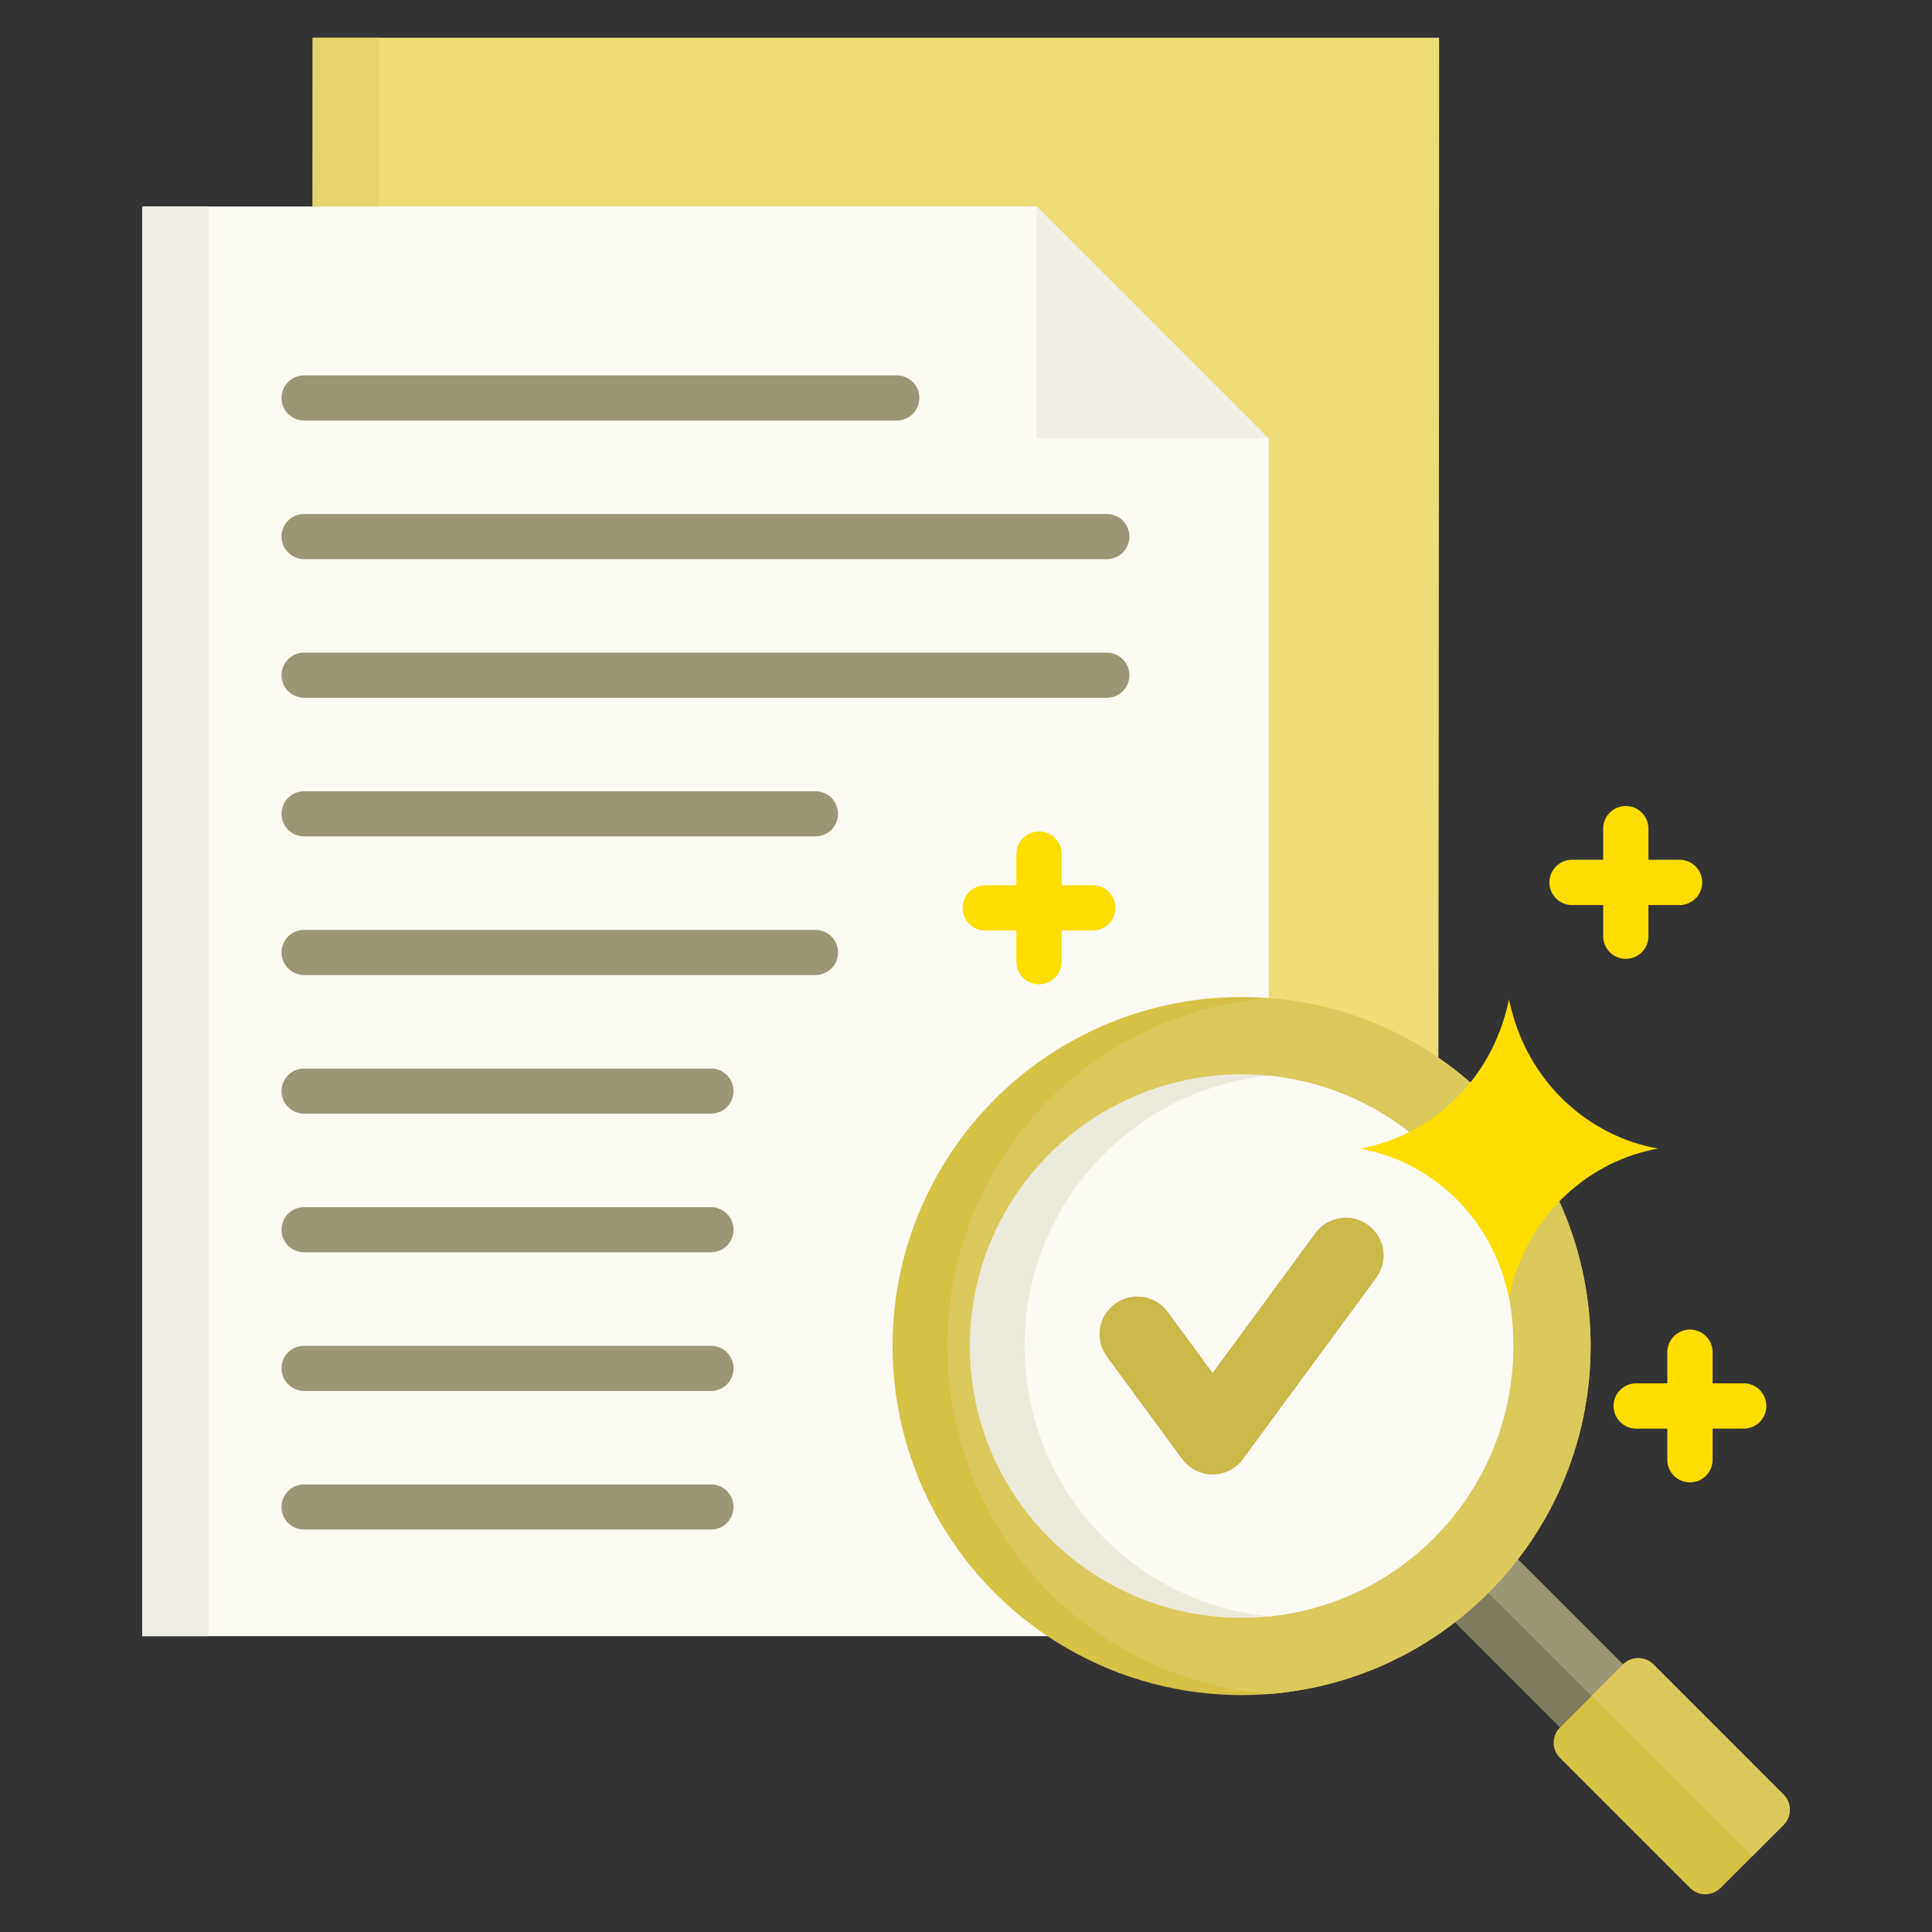 <svg xmlns="http://www.w3.org/2000/svg" viewBox="0 0 512 512" id="Transparency">
  <rect x="0" y="0" width="512" height="512" fill="#333333" stroke="none"/>
  <path fill="#ecdd78" fill-rule="evenodd" d="m82.538,388.748h298.534c.128-126.251.303-252.508.303-378.747H82.861l-.323,378.747Z" class="colorecba78 svgShape"></path>
  <polygon fill="#fbfaf3" fill-rule="evenodd" points="37.687 433.598 336.221 433.598 336.221 116.255 274.688 54.722 37.687 54.722 37.687 433.598" class="colorf3f5fb svgShape"></polygon>
  <polygon fill="#f1efe5" fill-rule="evenodd" points="336.221 116.255 274.688 54.722 274.688 116.255 336.221 116.255" class="colore5eaf1 svgShape"></polygon>
  <rect width="23.61" height="44.917" x="394.069" y="411.103" fill="#807c5f" transform="rotate(-45 405.87 433.56)" class="color5f7080 svgShape"></rect>
  <rect width="11.805" height="44.917" x="404.145" y="406.929" fill="#9b9677" transform="rotate(-44.999 410.048 429.387)" class="color77899b svgShape"></rect>
  <circle cx="329.032" cy="356.719" r="92.499" fill="#d5c246" class="color4677d5 svgShape"></circle>
  <path fill="#dac95c" fill-rule="evenodd" d="m336.28,448.93c21.202-1.657,41.941-10.588,58.158-26.804,36.123-36.123,36.123-94.69,0-130.814-16.216-16.217-36.956-25.148-58.158-26.804-21.202,1.656-41.942,10.588-58.158,26.804-36.123,36.123-36.123,94.69,0,130.814,16.216,16.216,36.956,25.147,58.158,26.804Z" class="color5c85da svgShape"></path>
  <path fill="#d5c246" fill-rule="evenodd" d="m472.648,483.64l-16.695,16.695c-2.22,2.219-5.851,2.219-8.071,0l-34.475-34.476c-2.219-2.219-2.22-5.851,0-8.07l16.695-16.695c2.219-2.219,5.851-2.219,8.07,0l34.475,34.476c2.219,2.22,2.219,5.851,0,8.071Z" class="color4677d5 svgShape"></path>
  <path fill="#dac95c" fill-rule="evenodd" d="m472.648,483.64l-8.348,8.348-42.546-42.546,8.348-8.347c2.219-2.219,5.851-2.219,8.07,0l34.475,34.476c2.219,2.22,2.219,5.851,0,8.071Z" class="color5c85da svgShape"></path>
  <circle cx="329.032" cy="356.719" r="72.012" fill="#eceadb" class="colordbe2ec svgShape"></circle>
  <path fill="#fbfaf3" fill-rule="evenodd" d="m336.28,428.364c15.945-1.604,31.457-8.51,43.672-20.725,28.123-28.123,28.123-73.719,0-101.841-12.215-12.215-27.727-19.121-43.672-20.725-15.945,1.604-31.457,8.51-43.672,20.725-28.123,28.122-28.123,73.718,0,101.841,12.215,12.215,27.727,19.121,43.672,20.725Z" class="colorf3f5fb svgShape"></path>
  <path fill="#c9b84a" fill-rule="evenodd" d="m293.335,359.519c-3.267-4.457-2.302-10.719,2.155-13.986,4.457-3.267,10.719-2.302,13.986,2.155l11.875,16.151,27.238-37.047c3.267-4.457,9.529-5.422,13.985-2.155,4.457,3.267,5.422,9.529,2.155,13.986l-35.18,47.849c-.612.874-1.375,1.664-2.283,2.329-4.457,3.267-10.719,2.302-13.986-2.155l-19.945-27.127Z" class="color4ac994 svgShape"></path>
  <path fill="#9b9677" fill-rule="evenodd" d="m80.58,111.442c-3.301,0-5.977-2.676-5.977-5.977s2.676-5.976,5.977-5.976h157.085c3.301,0,5.977,2.676,5.977,5.977s-2.676,5.977-5.977,5.977H80.58Zm0,183.692c-3.301,0-5.977-2.676-5.977-5.977s2.676-5.976,5.977-5.976h107.842c3.301,0,5.977,2.676,5.977,5.977s-2.676,5.977-5.977,5.977h-107.842Zm0,36.738c-3.301,0-5.977-2.676-5.977-5.976s2.676-5.977,5.977-5.977h107.842c3.301,0,5.977,2.676,5.977,5.977s-2.676,5.977-5.977,5.977h-107.842Zm0,36.738c-3.301,0-5.977-2.676-5.977-5.977s2.676-5.977,5.977-5.977h107.842c3.301,0,5.977,2.676,5.977,5.977s-2.676,5.977-5.977,5.977h-107.842Zm0,36.738c-3.301,0-5.977-2.676-5.977-5.977s2.676-5.977,5.977-5.977h107.842c3.301,0,5.977,2.676,5.977,5.977s-2.676,5.977-5.977,5.977h-107.842Zm0-146.954c-3.301,0-5.977-2.676-5.977-5.977s2.676-5.977,5.977-5.977h135.532c3.301,0,5.977,2.676,5.977,5.977s-2.676,5.977-5.977,5.977H80.58Zm0-36.739c-3.301,0-5.977-2.676-5.977-5.977s2.676-5.977,5.977-5.977h135.532c3.301,0,5.977,2.676,5.977,5.977s-2.676,5.976-5.977,5.976H80.58Zm0-36.739c-3.301,0-5.977-2.676-5.977-5.977s2.676-5.977,5.977-5.977h212.749c3.301,0,5.977,2.676,5.977,5.977s-2.676,5.977-5.977,5.977H80.58Zm0-36.739c-3.301,0-5.977-2.676-5.977-5.977s2.676-5.977,5.977-5.977h212.749c3.301,0,5.977,2.676,5.977,5.977s-2.676,5.977-5.977,5.977H80.58Z" class="color77899b svgShape"></path>
  <path fill="#ffdd00" fill-rule="evenodd" d="M360.398 304.389c17.28-3.035 34.681-16.568 39.5-39.5 4.82 22.933 22.22 36.465 39.5 39.5-17.28 3.035-34.681 16.568-39.5 39.5-4.82-22.933-22.22-36.465-39.5-39.5zM269.354 226.351c0-3.314 2.686-6 6-6s6 2.686 6 6v8.25h8.25c3.314 0 6 2.686 6 6s-2.686 6-6 6h-8.25v8.25c0 3.314-2.686 6-6 6s-6-2.686-6-6v-8.25h-8.25c-3.314 0-6-2.686-6-6s2.686-6 6-6h8.25v-8.25h0zm172.5 132c0-3.314 2.686-6 6-6s6 2.686 6 6v8.25h8.25c3.314 0 6 2.686 6 6s-2.686 6-6 6h-8.25v8.25c0 3.314-2.686 6-6 6s-6-2.686-6-6v-8.25h-8.25c-3.314 0-6-2.686-6-6s2.686-6 6-6h8.25v-8.25h0zm-17-138.75c0-3.314 2.686-6 6-6s6 2.686 6 6v8.25h8.25c3.314 0 6 2.686 6 6s-2.686 6-6 6h-8.25v8.25c0 3.314-2.686 6-6 6s-6-2.686-6-6v-8.25h-8.25c-3.314 0-6-2.686-6-6s2.686-6 6-6h8.25v-8.25z" class="colorffbd1c svgShape"></path>
  <rect width="17.644" height="378.877" x="37.687" y="54.722" fill="#f1efe5" class="colore5eaf1 svgShape"></rect>
  <rect width="17.644" height="44.721" x="82.861" y="10" fill="#e3d46f" class="colore3a76f svgShape"></rect>
</svg>

